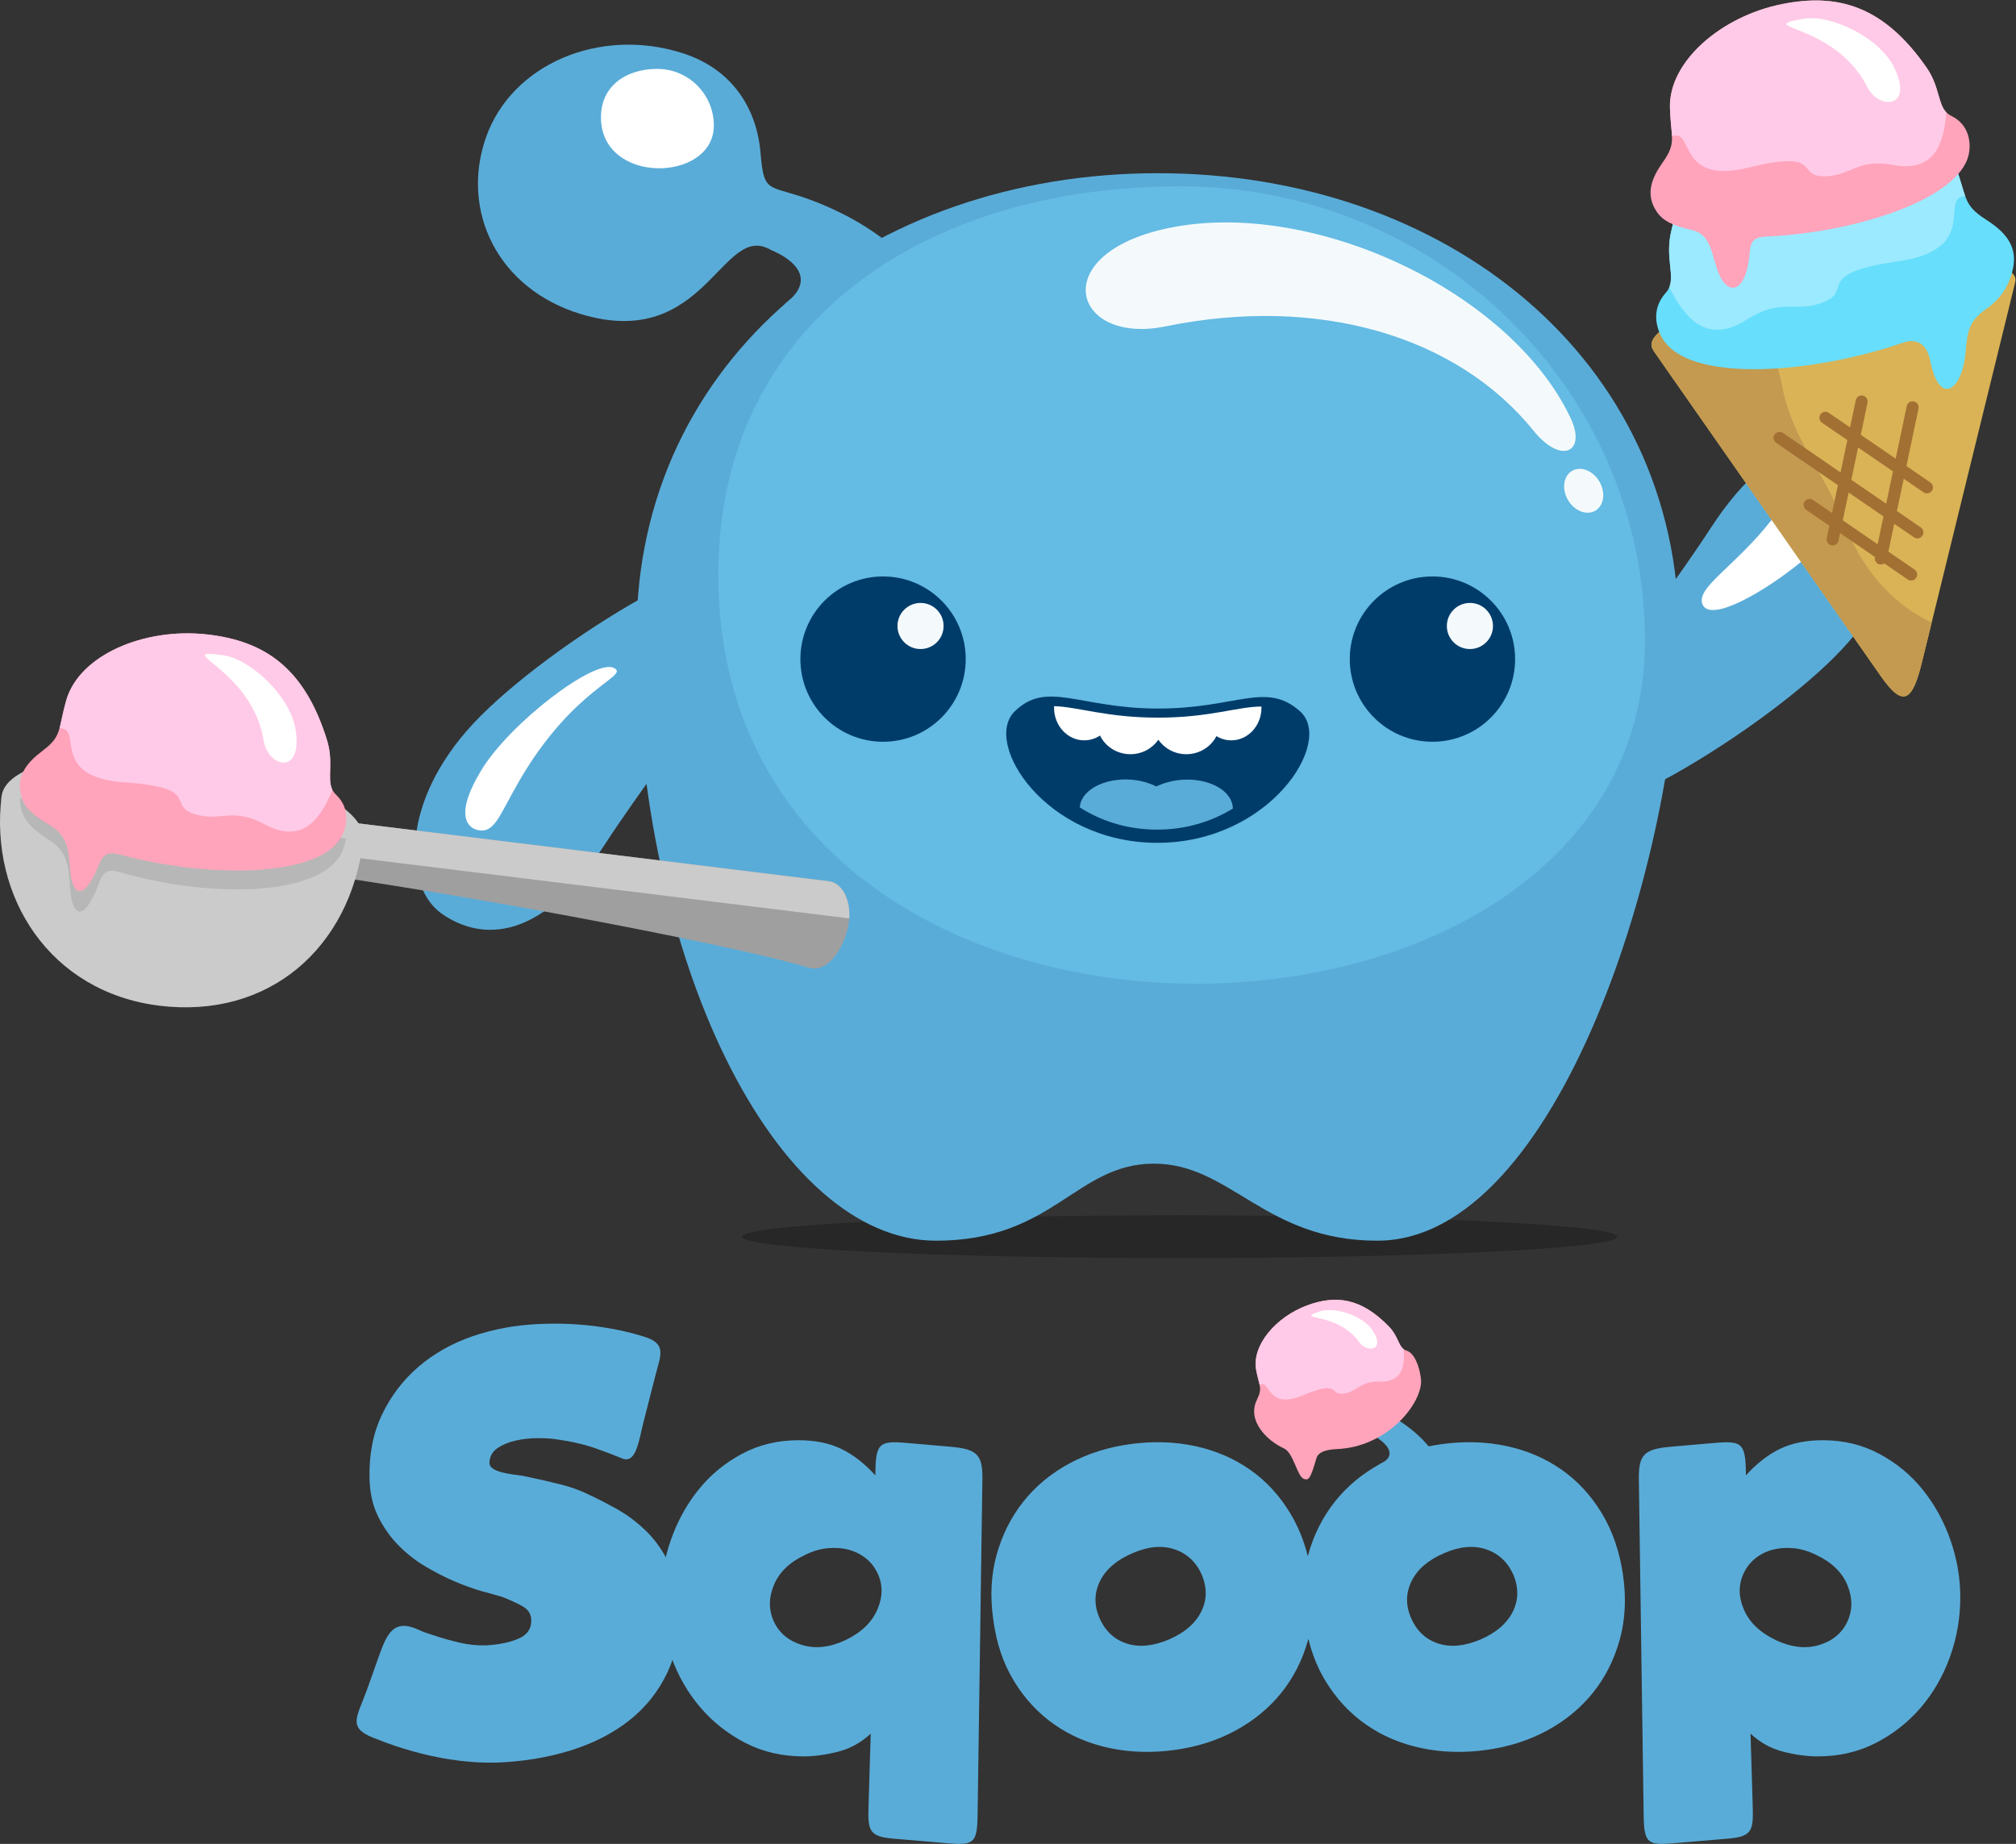 <?xml version="1.0" encoding="UTF-8" standalone="no"?>
<!-- Created with Inkscape (http://www.inkscape.org/) -->

<svg
   xmlns:dc="http://purl.org/dc/elements/1.1/"
   xmlns:cc="http://creativecommons.org/ns#"
   xmlns:rdf="http://www.w3.org/1999/02/22-rdf-syntax-ns#"
   xmlns:svg="http://www.w3.org/2000/svg"
   xmlns="http://www.w3.org/2000/svg"
   xmlns:sodipodi="http://sodipodi.sourceforge.net/DTD/sodipodi-0.dtd"
   xmlns:inkscape="http://www.inkscape.org/namespaces/inkscape"
   version="1.1"
   id="svg29"
   xml:space="preserve"
   width="315.383"
   height="288.492"
   viewBox="0 0 315.383 288.492"
   sodipodi:docname="sqoop.svg"
   inkscape:version="0.92.3 (d244b95, 2018-08-02)"><rect x="0" y="0" width="315.383" height="288.492" fill="#333333" stroke="none"/><defs
     id="defs33"><clipPath
       clipPathUnits="userSpaceOnUse"
       id="clipPath45"><path
         d="M 0,216.369 H 236.537 V 0 H 0 Z"
         id="path43"
         inkscape:connector-curvature="0" /></clipPath><clipPath
       clipPathUnits="userSpaceOnUse"
       id="clipPath65"><path
         d="M 87.087,73.777 H 189.8 V 68.754 H 87.087 Z"
         id="path63"
         inkscape:connector-curvature="0" /></clipPath></defs><sodipodi:namedview
     pagecolor="#ffffff"
     bordercolor="#666666"
     borderopacity="1"
     objecttolerance="10"
     gridtolerance="10"
     guidetolerance="10"
     inkscape:pageopacity="0"
     inkscape:pageshadow="2"
     inkscape:window-width="1920"
     inkscape:window-height="1018"
     id="namedview31"
     showgrid="false"
     inkscape:zoom="2.8527654"
     inkscape:cx="157.69133"
     inkscape:cy="144.246"
     inkscape:window-x="0"
     inkscape:window-y="34"
     inkscape:window-maximized="1"
     inkscape:current-layer="g41" /><g
     id="g37"
     inkscape:groupmode="layer"
     inkscape:label="Sqoop A colored"
     transform="matrix(1.333,0,0,-1.333,0,288.492)"><g
       id="g39"><g
         id="g41"
         clip-path="url(#clipPath45)"><g
           id="g47"
           transform="translate(96.365,192.479)"><path
             d="m 0,0 c 5.357,-2.228 8.847,-4.944 13.173,-9.448 l -5.954,-4.524 c -1.582,1.647 -13.027,1.041 -11.33,2.365 3.386,2.641 1.26,4.951 -1.802,6.224 -5.776,3.375 -7.571,-11.964 -22.244,-7.547 -9.812,2.954 -14.183,12.115 -11.183,20.72 3.001,8.604 13.343,13.04 23.101,9.908 5.855,-1.88 8.701,-6.541 9.129,-11.704 C -6.671,0.707 -6.145,2.555 0,0"
             style="fill:#5aacd8;fill-opacity:1;fill-rule:evenodd;stroke:none"
             id="path49"
             inkscape:connector-curvature="0" /></g><g
           id="g51"
           transform="translate(89.765,150.272)"><path
             d="m 0,0 c 3.304,-4.201 -10.824,-20.729 -18.805,-32.999 -7.98,-12.271 -15.227,-10.908 -19.22,-8.017 -3.993,2.892 -4.989,12.088 2.997,21.343 C -27.043,-10.418 -3.305,4.2 0,0"
             style="fill:#5aacd8;fill-opacity:1;fill-rule:evenodd;stroke:none"
             id="path53"
             inkscape:connector-curvature="0" /></g><g
           id="g55"
           transform="translate(181.981,121.472)"><path
             d="m 0,0 c -3.304,4.201 10.825,20.728 18.806,32.999 7.98,12.27 15.226,10.908 19.22,8.015 3.993,-2.89 4.989,-12.087 -2.998,-21.342 C 27.044,10.417 3.305,-4.201 0,0"
             style="fill:#5aacd8;fill-opacity:1;fill-rule:evenodd;stroke:none"
             id="path57"
             inkscape:connector-curvature="0" /></g><g
           id="g59"><g
             id="g61" /><g
             id="g73"><g
               clip-path="url(#clipPath65)"
               id="g71"
               style="opacity:0.24"><g
                 transform="translate(138.443,73.777)"
                 id="g69"><path
                   d="m 0,0 c 28.363,0 51.357,-1.125 51.357,-2.512 0,-1.387 -22.994,-2.511 -51.357,-2.511 -28.363,0 -51.356,1.124 -51.356,2.511 C -51.356,-1.125 -28.363,0 0,0"
                   style="fill:#000000;fill-opacity:1;fill-rule:evenodd;stroke:none"
                   id="path67"
                   inkscape:connector-curvature="0" /></g></g></g></g><g
           id="g75"
           transform="translate(109.854,70.797)"><path
             d="M 0,0 C 13.755,0 16.37,8.969 25.464,9.042 34.558,9.113 38.507,0 51.774,0 c 21.45,0 35.413,46.055 35.413,71.264 0,32.297 -27.387,54.033 -61.167,54.033 -33.783,0 -61.168,-21.736 -61.168,-54.033 C -35.148,33.043 -18.827,0 0,0"
             style="fill:#5aacd8;fill-opacity:1;fill-rule:evenodd;stroke:none"
             id="path77"
             inkscape:connector-curvature="0" /></g><g
           id="g79"
           transform="translate(138.506,194.556)"><path
             d="m 0,0 c 30.125,0 54.547,-23.866 54.547,-53.306 0,-53.627 -108.752,-56.344 -108.752,7.739 C -54.205,-16.127 -30.125,0 0,0"
             style="fill:#64bbe4;fill-opacity:1;fill-rule:evenodd;stroke:none"
             id="path81"
             inkscape:connector-curvature="0" /></g><g
           id="g83"
           transform="translate(199.852,145.393)"><path
             d="m 0,0 c -1.022,1.971 3.732,4.46 8.058,10.004 4.326,5.543 7.834,6.538 8.857,4.568 C 17.937,12.6 15.996,8.737 11.565,5.113 7.136,1.488 1.021,-1.972 0,0"
             style="fill:#ffffff;fill-opacity:1;fill-rule:evenodd;stroke:none"
             id="path85"
             inkscape:connector-curvature="0" /></g><g
           id="g87"
           transform="translate(72.015,138.038)"><path
             d="m 0,0 c 2.046,-0.971 -4.607,-2.105 -11.104,-13.32 -2.319,-4.005 -2.875,-6.214 -4.91,-5.706 -0.873,0.218 -2.874,1.425 0.462,6.969 C -12.217,-6.511 -2.263,1.074 0,0 m -15.79,-20.573 c 1.089,-0.628 1.519,-2.245 0.961,-3.61 -0.557,-1.364 -1.892,-1.961 -2.981,-1.333 -1.088,0.63 -1.519,2.246 -0.961,3.61 0.558,1.365 1.892,1.962 2.981,1.333"
             style="fill:#ffffff;fill-opacity:1;fill-rule:evenodd;stroke:none"
             id="path89"
             inkscape:connector-curvature="0" /></g><g
           id="g91"
           transform="translate(135.912,133.257)"><path
             d="m 0,0 c 9.252,0 12.654,3.251 16.67,-0.335 4.016,-3.587 -3.6,-15.425 -16.75,-15.425 -13.152,0 -20.536,11.716 -16.75,15.425 C -13.045,3.374 -9.25,0 0,0"
             style="fill:#003c6a;fill-opacity:1;fill-rule:evenodd;stroke:none"
             id="path93"
             inkscape:connector-curvature="0" /></g><g
           id="g95"
           transform="translate(144.691,121.524)"><path
             d="m 0,0 c -2.378,-1.468 -5.393,-2.477 -8.882,-2.477 -3.609,0 -6.692,1.07 -9.087,2.61 0.203,2.805 5.223,4.316 8.982,2.458 C -5.043,4.449 -0.084,2.866 0,0"
             style="fill:#5aacd8;fill-opacity:1;fill-rule:evenodd;stroke:none"
             id="path97"
             inkscape:connector-curvature="0" /></g><g
           id="g99"
           transform="translate(136.773,178.112)"><path
             d="m 0,0 c -10.656,-2.184 -13.971,8.096 -0.494,11.349 16.881,4.076 40.848,-6.929 48.035,-22.08 1.915,-4.035 -1.079,-5.547 -4.346,-1.504 C 34.146,-1.04 17.879,3.664 0,0 m 48.309,-16.743 c 1.193,0.202 2.507,-0.775 2.939,-2.183 0.429,-1.409 -0.189,-2.716 -1.382,-2.918 -1.192,-0.202 -2.508,0.775 -2.938,2.183 -0.43,1.41 0.189,2.716 1.381,2.918"
             style="fill:#f4fafb;fill-opacity:1;fill-rule:evenodd;stroke:none"
             id="path101"
             inkscape:connector-curvature="0" /></g><g
           id="g103"
           transform="translate(77.131,208.336)"><path
             d="m 0,0 c 3.669,0 6.644,-2.975 6.644,-6.644 0,-6.684 -13.247,-7.022 -13.247,0.964 C -6.603,-2.011 -3.669,0 0,0"
             style="fill:#ffffff;fill-opacity:1;fill-rule:evenodd;stroke:none"
             id="path105"
             inkscape:connector-curvature="0" /></g><g
           id="g107"
           transform="translate(135.909,132.19)"><path
             d="m 0,0 c 6.058,0 9.39,1.308 12.132,1.303 0.002,-0.046 0.003,-0.093 0.003,-0.141 0,-2.113 -1.587,-3.827 -3.542,-3.827 -0.633,0 -1.228,0.181 -1.742,0.495 -0.646,-1.257 -1.987,-2.121 -3.534,-2.121 -1.367,0 -2.573,0.675 -3.281,1.699 -0.709,-1.024 -1.912,-1.699 -3.281,-1.699 -1.576,0 -2.936,0.896 -3.568,2.19 -0.54,-0.357 -1.173,-0.564 -1.852,-0.564 -1.955,0 -3.54,1.714 -3.54,3.827 0,0.062 10e-4,0.123 0.003,0.184 C -9.463,1.288 -6.058,0 0,0"
             style="fill:#ffffff;fill-opacity:1;fill-rule:evenodd;stroke:none"
             id="path109"
             inkscape:connector-curvature="0" /></g><g
           id="g111"
           transform="translate(168.111,148.763)"><path
             d="m 0,0 c 5.357,0 9.701,-4.343 9.701,-9.702 0,-5.358 -4.344,-9.701 -9.701,-9.701 -5.359,0 -9.702,4.343 -9.702,9.701 C -9.702,-4.343 -5.359,0 0,0"
             style="fill:#003c6a;fill-opacity:1;fill-rule:evenodd;stroke:none"
             id="path113"
             inkscape:connector-curvature="0" /></g><g
           id="g115"
           transform="translate(172.508,145.654)"><path
             d="m 0,0 c 1.494,0 2.706,-1.211 2.706,-2.706 0,-1.495 -1.212,-2.706 -2.706,-2.706 -1.495,0 -2.707,1.211 -2.707,2.706 C -2.707,-1.211 -1.495,0 0,0"
             style="fill:#f4fafb;fill-opacity:1;fill-rule:evenodd;stroke:none"
             id="path117"
             inkscape:connector-curvature="0" /></g><g
           id="g119"
           transform="translate(103.636,148.763)"><path
             d="m 0,0 c 5.358,0 9.701,-4.343 9.701,-9.702 0,-5.358 -4.343,-9.701 -9.701,-9.701 -5.358,0 -9.702,4.343 -9.702,9.701 C -9.702,-4.343 -5.358,0 0,0"
             style="fill:#003c6a;fill-opacity:1;fill-rule:evenodd;stroke:none"
             id="path121"
             inkscape:connector-curvature="0" /></g><g
           id="g123"
           transform="translate(108.034,145.654)"><path
             d="m 0,0 c 1.495,0 2.706,-1.211 2.706,-2.706 0,-1.495 -1.211,-2.706 -2.706,-2.706 -1.495,0 -2.707,1.211 -2.707,2.706 C -2.707,-1.211 -1.495,0 0,0"
             style="fill:#f4fafb;fill-opacity:1;fill-rule:evenodd;stroke:none"
             id="path125"
             inkscape:connector-curvature="0" /></g><g
           id="g127"
           transform="translate(94.892,102.849)"><path
             d="m 0,0 c 2.537,-0.776 4.438,2.949 4.737,5.38 0.3,2.431 -0.745,4.559 -2.332,4.755 -29.911,3.677 -59.822,7.355 -89.734,11.033 -1.587,0.195 -1.357,-5.49 -1.655,-7.921 C -79.958,16.197 -12.274,3.758 0,0"
             style="fill:#9f9f9f;fill-opacity:1;fill-rule:nonzero;stroke:none"
             id="path129"
             inkscape:connector-curvature="0" /></g><g
           id="g131"
           transform="translate(99.667,108.628)"><path
             d="m 0,0 c 0.145,2.26 -0.87,4.171 -2.37,4.356 l -83.361,10.25 -0.492,-4.004 z"
             style="fill:#cbcbcb;fill-opacity:1;fill-rule:nonzero;stroke:none"
             id="path133"
             inkscape:connector-curvature="0" /></g><g
           id="g135"
           transform="translate(22.284,127.46)"><path
             d="m 0,0 c -11.723,1.441 -21.616,-0.566 -22.097,-4.484 -0.482,-3.918 8.63,-8.263 20.352,-9.704 11.722,-1.441 21.616,0.565 22.097,4.484 C 20.834,-5.786 11.722,-1.441 0,0"
             style="fill:#cbcbcb;fill-opacity:1;fill-rule:evenodd;stroke:none"
             id="path137"
             inkscape:connector-curvature="0" /></g><g
           id="g139"
           transform="translate(0.187,122.975)"><path
             d="m 0,0 c -1.456,-11.84 5.683,-23.016 18.521,-24.595 12.839,-1.579 22.376,6.753 23.928,19.375 z"
             style="fill:#cbcbcb;fill-opacity:1;fill-rule:evenodd;stroke:none"
             id="path141"
             inkscape:connector-curvature="0" /></g><g
           id="g143"
           transform="translate(40.605,118.006)"><path
             d="m 0,0 -38.276,4.706 c 0.003,-0.418 0.063,-0.861 0.191,-1.333 0.411,-1.515 1.481,-2.418 3.397,-3.658 1.979,-1.282 2.143,-3.025 2.306,-5.532 0.222,-3.402 1.642,-4.196 3.435,0.69 0.666,1.814 1.695,1.375 3.015,1.005 9.816,-2.754 22.528,-2.784 25.332,2.281 0.252,0.455 0.501,1.106 0.6,1.841"
             style="fill:#b7b7b7;fill-opacity:1;fill-rule:evenodd;stroke:none"
             id="path145"
             inkscape:connector-curvature="0" /></g><g
           id="g147"
           transform="translate(22.107,126.019)"><path
             d="m 0,0 c -10.294,1.266 -18.93,-0.072 -19.289,-2.988 -0.358,-2.917 7.696,-6.306 17.991,-7.572 10.294,-1.267 18.929,0.072 19.288,2.988 C 18.349,-4.656 10.294,-1.266 0,0"
             style="fill:#9f9f9f;fill-opacity:1;fill-rule:evenodd;stroke:none"
             id="path149"
             inkscape:connector-curvature="0" /></g><g
           id="g151"
           transform="translate(2.519,122.907)"><path
             d="m 0,0 c -0.716,2.442 0.684,4.044 2.471,5.391 2.334,1.758 1.797,2.467 2.789,5.934 1.513,5.288 9.118,8.553 16.508,7.726 C 28.349,18.313 33.181,15.31 35.86,6.633 36.795,3.605 35.534,1.547 36.912,0.244 38.751,-1.497 38.129,-3.752 37.485,-4.828 34.681,-9.52 21.97,-9.492 12.153,-6.941 10.833,-6.598 9.805,-6.191 9.139,-7.872 7.346,-12.397 5.926,-11.661 5.704,-8.511 5.54,-6.189 5.376,-4.575 3.397,-3.388 1.481,-2.239 0.411,-1.403 0,0"
             style="fill:#ffa4bb;fill-opacity:1;fill-rule:evenodd;stroke:none"
             id="path153"
             inkscape:connector-curvature="0" /></g><g
           id="g155"
           transform="translate(6.985,130.941)"><path
             d="m 0,0 c 0.218,0.78 0.359,1.771 0.794,3.291 1.514,5.288 9.119,8.554 16.508,7.727 6.581,-0.738 11.414,-3.743 14.093,-12.419 0.808,-2.621 -0.027,-4.515 0.627,-5.822 -1.376,-3.433 -3.51,-6.426 -7.928,-4.058 -3.727,1.996 -5.036,0.404 -7.843,1.1 -4.077,1.014 0.893,3.182 -8.673,3.838 C -1.251,-5.738 2.829,0.07 0,0"
             style="fill:#ffcae7;fill-opacity:1;fill-rule:evenodd;stroke:none"
             id="path157"
             inkscape:connector-curvature="0" /></g><g
           id="g159"
           transform="translate(30.951,129.442)"><path
             d="M 0,0 C 0.463,-2.981 4.529,-4.17 3.76,1.222 3.185,5.26 -1.588,9.661 -4.807,10.079 -11.142,10.9 -1.323,8.524 0,0"
             style="fill:#ffffff;fill-opacity:1;fill-rule:evenodd;stroke:none"
             id="path161"
             inkscape:connector-curvature="0" /></g><g
           id="g163"
           transform="translate(220.759,137.018)"><path
             d="m 0,0 -26.737,38.28 0.031,0.006 c -0.117,0.147 -0.194,0.304 -0.225,0.472 -0.459,2.457 8.726,6.232 20.516,8.431 11.791,2.201 21.72,1.993 22.178,-0.463 0.031,-0.169 0.016,-0.343 -0.041,-0.523 l 0.007,0.002 C 11.882,30.526 8.642,17.324 4.792,1.646 3.692,-2.826 2.63,-3.766 0,0"
             style="fill:#d9b356;fill-opacity:1;fill-rule:evenodd;stroke:none"
             id="path165"
             inkscape:connector-curvature="0" /></g><g
           id="g167"
           transform="translate(220.759,137.018)"><path
             d="m 0,0 -26.737,38.28 0.031,0.006 c -0.117,0.147 -0.194,0.304 -0.225,0.472 -0.35,1.872 4.901,4.51 12.637,6.633 -1.687,-3.456 1.632,-5.56 2.67,-11.232 1.118,-6.098 4.807,-9.948 7.131,-15.832 C -1.655,11.145 2.392,8.077 5.936,6.311 L 4.792,1.646 C 3.692,-2.826 2.63,-3.766 0,0"
             style="fill:#c39a50;fill-opacity:1;fill-rule:evenodd;stroke:none"
             id="path169"
             inkscape:connector-curvature="0" /></g><g
           id="g171"
           transform="translate(214.715,182.712)"><path
             d="M 0,0 C 10.092,1.883 18.592,1.706 18.982,-0.396 19.375,-2.5 11.512,-5.73 1.421,-7.613 -8.67,-9.496 -17.17,-9.318 -17.562,-7.216 -17.955,-5.113 -10.092,-1.883 0,0"
             style="fill:#a27033;fill-opacity:1;fill-rule:evenodd;stroke:none"
             id="path173"
             inkscape:connector-curvature="0" /></g><g
           id="g175"
           transform="translate(223.775,168.758)"><path
             d="M 0,0 C 0.078,0.382 0.453,0.626 0.834,0.547 1.215,0.468 1.46,0.093 1.381,-0.288 L -0.04,-7.036 2.768,-8.962 c 0.321,-0.22 0.402,-0.66 0.18,-0.979 -0.219,-0.32 -0.657,-0.401 -0.978,-0.181 l -2.325,1.594 -0.798,-3.791 2.801,-1.921 c 0.322,-0.219 0.405,-0.658 0.186,-0.98 -0.221,-0.322 -0.66,-0.405 -0.982,-0.185 l -2.321,1.591 -0.686,-3.267 3.069,-2.104 c 0.32,-0.22 0.404,-0.659 0.184,-0.981 -0.219,-0.32 -0.659,-0.404 -0.981,-0.184 l -2.758,1.89 c -0.153,-0.109 -0.349,-0.156 -0.548,-0.115 -0.383,0.08 -0.627,0.454 -0.547,0.835 l 0.006,0.028 -4.094,2.805 -0.188,-0.891 c -0.079,-0.382 -0.454,-0.626 -0.835,-0.547 -0.381,0.08 -0.626,0.454 -0.546,0.835 l 0.309,1.468 -2.717,1.861 c -0.321,0.22 -0.404,0.66 -0.185,0.981 0.22,0.322 0.66,0.404 0.982,0.184 l 2.234,-1.532 0.69,3.267 -7.247,4.967 c -0.321,0.219 -0.403,0.658 -0.183,0.98 0.219,0.321 0.657,0.404 0.98,0.184 l 6.762,-4.636 0.799,3.792 -2.978,2.042 c -0.321,0.22 -0.401,0.659 -0.182,0.979 0.222,0.32 0.66,0.401 0.981,0.18 l 2.494,-1.71 0.672,3.184 c 0.078,0.381 0.452,0.626 0.833,0.546 0.38,-0.079 0.627,-0.454 0.545,-0.834 l -0.791,-3.76 4.095,-2.806 z m -5.707,-4.858 -0.799,-3.792 4.093,-2.806 0.798,3.791 z m -1.113,-5.287 -0.69,-3.267 4.094,-2.806 0.687,3.268 z"
             style="fill:#a27033;fill-opacity:1;fill-rule:nonzero;stroke:none"
             id="path177"
             inkscape:connector-curvature="0" /></g><g
           id="g179"
           transform="translate(236.245,184.92)"><path
             d="m 0,0 c 0.583,2.755 -1.097,4.404 -3.185,5.738 -2.724,1.742 -2.191,2.571 -3.58,6.312 -2.121,5.707 -10.79,8.665 -18.875,7.124 -7.197,-1.372 -12.276,-5.098 -14.496,-14.902 -0.774,-3.419 0.791,-5.584 -0.617,-7.138 -1.883,-2.076 -1.004,-4.513 -0.203,-5.647 3.494,-4.939 17.519,-3.828 28.135,-0.179 1.427,0.489 2.702,-0.11 3.09,-2.073 1.095,-5.543 3.761,-3.555 4.16,0.888 0.23,2.565 0.38,3.668 2.463,5.146 C -1.091,-3.301 -0.334,-1.583 0,0"
             style="fill:#67defc;fill-opacity:1;fill-rule:evenodd;stroke:none"
             id="path181"
             inkscape:connector-curvature="0" /></g><g
           id="g183"
           transform="translate(230.637,193.405)"><path
             d="m 0,0 c -0.309,0.843 -0.547,1.924 -1.158,3.564 -2.119,5.707 -10.788,8.666 -18.873,7.124 -7.198,-1.372 -12.277,-5.097 -14.496,-14.901 -0.67,-2.96 0.412,-4.978 -0.2,-6.477 1.813,-3.671 4.422,-6.793 9.094,-3.806 3.944,2.52 5.525,0.875 8.563,1.882 4.412,1.463 -1.256,3.434 9.246,4.97 C 1.867,-6.227 -3.129,-0.162 0,0"
             style="fill:#9ceaff;fill-opacity:1;fill-rule:evenodd;stroke:none"
             id="path185"
             inkscape:connector-curvature="0" /></g><g
           id="g187"
           transform="translate(194.433,191.572)"><path
             d="m 0,0 c -1.401,2.076 -0.568,3.998 0.707,5.795 1.664,2.347 0.947,2.851 0.844,6.4 -0.16,5.411 5.996,10.748 13.178,12.18 6.392,1.274 11.822,-0.101 16.928,-7.439 1.781,-2.561 1.213,-4.867 2.895,-5.679 2.245,-1.082 2.337,-3.384 2.053,-4.586 C 35.377,1.432 23.445,-2.34 13.475,-2.88 12.134,-2.953 11.047,-2.878 10.924,-4.654 10.596,-9.434 8.41,-10.083 7.26,-7.194 6.414,-5.064 6.409,-2.685 4.199,-2.164 2.059,-1.658 0.805,-1.193 0,0"
             style="fill:#ffa4bb;fill-opacity:1;fill-rule:evenodd;stroke:none"
             id="path189"
             inkscape:connector-curvature="0" /></g><g
           id="g191"
           transform="translate(196.222,200.442)"><path
             d="m 0,0 c -0.029,0.797 -0.193,1.769 -0.238,3.325 -0.16,5.411 5.996,10.748 13.177,12.18 6.393,1.274 11.823,-0.101 16.929,-7.44 1.542,-2.215 1.324,-4.242 2.329,-5.272 -0.266,-3.631 -1.374,-7.077 -6.225,-6.177 -4.093,0.76 -4.845,-1.125 -7.687,-1.31 -4.126,-0.268 -0.112,3.251 -9.282,1.007 C 0.541,-5.757 2.633,0.911 0,0"
             style="fill:#ffcae7;fill-opacity:1;fill-rule:evenodd;stroke:none"
             id="path193"
             inkscape:connector-curvature="0" /></g><g
           id="g195"
           transform="translate(219.152,206.197)"><path
             d="M 0,0 C 1.325,-2.659 5.494,-2.559 3.162,2.269 1.416,5.885 -4.376,8.588 -7.521,8.018 -13.709,6.896 -3.789,7.601 0,0"
             style="fill:#ffffff;fill-opacity:1;fill-rule:evenodd;stroke:none"
             id="path197"
             inkscape:connector-curvature="0" /></g><g
           id="g199"
           transform="translate(190.474,31.578)"><path
             d="m 0,0 c 0.396,-2.727 0.267,-5.265 -0.385,-7.615 -0.652,-2.351 -1.699,-4.425 -3.142,-6.222 -1.442,-1.799 -3.239,-3.28 -5.393,-4.445 -2.152,-1.166 -4.553,-1.927 -7.199,-2.282 -2.649,-0.356 -5.177,-0.277 -7.586,0.237 -2.41,0.514 -4.564,1.431 -6.459,2.756 -1.897,1.322 -3.478,3.022 -4.742,5.096 -0.905,1.486 -1.577,3.139 -2.017,4.958 l -0.028,-0.098 c -0.652,-2.351 -1.697,-4.425 -3.141,-6.222 -1.442,-1.799 -3.24,-3.28 -5.392,-4.445 -2.153,-1.166 -4.553,-1.927 -7.201,-2.282 -2.647,-0.356 -5.174,-0.277 -7.585,0.237 -2.411,0.514 -4.564,1.431 -6.459,2.756 -1.898,1.322 -3.478,3.022 -4.742,5.096 -1.264,2.074 -2.074,4.474 -2.429,7.201 -0.395,2.725 -0.267,5.264 0.384,7.614 0.653,2.351 1.699,4.436 3.142,6.253 1.441,1.817 3.239,3.309 5.392,4.474 2.154,1.165 4.554,1.927 7.201,2.282 2.647,0.355 5.166,0.277 7.556,-0.237 2.391,-0.514 4.534,-1.432 6.429,-2.756 1.898,-1.323 3.478,-3.032 4.741,-5.126 0.916,-1.515 1.604,-3.197 2.062,-5.043 l 0.042,0.153 c 0.652,2.351 1.699,4.436 3.14,6.253 1.444,1.817 3.241,3.309 5.395,4.474 2.152,1.165 4.553,1.927 7.199,2.282 2.647,0.355 5.166,0.277 7.557,-0.237 2.389,-0.514 4.534,-1.432 6.43,-2.756 C -5.334,11.033 -3.753,9.324 -2.49,7.23 -1.225,5.136 -0.396,2.726 0,0 m -24.891,-5.037 c 0.672,-1.541 1.739,-2.548 3.202,-3.023 1.46,-0.474 3.119,-0.316 4.976,0.475 1.818,0.789 3.072,1.866 3.764,3.229 0.691,1.364 0.72,2.815 0.09,4.356 -0.673,1.501 -1.74,2.499 -3.202,2.992 -1.461,0.494 -3.101,0.347 -4.918,-0.444 -1.857,-0.79 -3.13,-1.876 -3.822,-3.26 -0.691,-1.382 -0.722,-2.824 -0.09,-4.325 m -36.565,0 c 0.673,-1.541 1.739,-2.548 3.2,-3.023 1.463,-0.474 3.122,-0.316 4.979,0.475 1.817,0.789 3.071,1.866 3.762,3.229 0.692,1.364 0.722,2.815 0.089,4.356 -0.67,1.501 -1.738,2.499 -3.2,2.992 -1.462,0.494 -3.101,0.347 -4.919,-0.444 -1.855,-0.79 -3.131,-1.876 -3.822,-3.26 -0.692,-1.382 -0.721,-2.824 -0.089,-4.325"
             style="fill:#5aacd8;fill-opacity:1;fill-rule:nonzero;stroke:none"
             id="path201"
             inkscape:connector-curvature="0" /></g><g
           id="g203"
           transform="translate(164.942,49.164)"><path
             d="M 0,0 C 2.054,-1.471 3.267,-2.965 4.659,-5.301 L 1.688,-6.635 c -0.509,0.853 -5.421,1.72 -4.572,2.116 1.695,0.787 1.021,1.976 -0.152,2.816 -2.12,1.999 -4.177,-2.783 -9.967,0.532 -3.872,2.216 -5.037,4.985 -2.92,8.339 2.118,3.355 6.941,4.221 10.773,1.934 C -2.853,7.73 -2.103,5.473 -2.427,3.241 -2.761,0.955 -2.355,1.688 0,0"
             style="fill:#5aacd8;fill-opacity:1;fill-rule:evenodd;stroke:none"
             id="path205"
             inkscape:connector-curvature="0" /></g><g
           id="g207"
           transform="translate(102.975,31.794)"><path
             d="m 0,0 c -0.323,0.687 -0.778,1.263 -1.364,1.728 -0.586,0.465 -1.253,0.798 -2.001,1 C -4.113,2.93 -4.931,2.991 -5.82,2.911 -6.709,2.83 -7.599,2.567 -8.488,2.122 c -1.819,-0.849 -3.043,-2.031 -3.669,-3.547 -0.626,-1.516 -0.616,-2.961 0.031,-4.335 0.647,-1.334 1.749,-2.234 3.305,-2.698 1.555,-0.466 3.243,-0.273 5.062,0.575 1.86,0.89 3.113,2.092 3.759,3.608 0.647,1.516 0.647,2.941 0,4.275 m -1.035,-27.062 c 0.094,3.109 0.153,5.095 0.247,8.204 -1.131,-1.05 -2.415,-1.758 -3.85,-2.121 -1.435,-0.364 -2.779,-0.546 -4.032,-0.546 -2.506,0 -4.78,0.525 -6.822,1.577 -2.041,1.05 -3.8,2.434 -5.275,4.153 -1.475,1.718 -2.617,3.698 -3.426,5.942 -0.807,2.243 -1.213,4.577 -1.213,7.003 0,2.264 0.385,4.497 1.154,6.7 0.767,2.203 1.849,4.174 3.243,5.912 1.395,1.739 3.092,3.143 5.092,4.214 2.001,1.071 4.215,1.607 6.64,1.607 1.941,0 3.608,-0.334 5.003,-1.001 1.394,-0.666 2.739,-1.707 4.032,-3.123 0,4.092 0.561,4.074 4.226,3.758 2.304,-0.199 2.235,-0.194 4.539,-0.393 3.173,-0.275 3.838,-0.902 3.796,-3.851 -0.197,-13.757 -0.367,-25.684 -0.565,-39.441 -0.048,-3.37 -0.525,-3.507 -3.741,-3.234 -2.631,0.224 -3.512,0.298 -6.143,0.522 -2.98,0.253 -2.998,1.016 -2.905,4.118"
             style="fill:#5aacd8;fill-opacity:1;fill-rule:nonzero;stroke:none"
             id="path209"
             inkscape:connector-curvature="0" /></g><g
           id="g211"
           transform="translate(68.414,41.313)"><path
             d="m 0,0 c 1.253,-0.566 2.537,-1.213 3.851,-1.94 1.314,-0.727 2.505,-1.617 3.577,-2.668 1.071,-1.05 1.961,-2.314 2.667,-3.789 0.709,-1.476 1.102,-3.224 1.183,-5.246 0.121,-2.869 -0.343,-5.406 -1.394,-7.609 -1.051,-2.203 -2.537,-4.062 -4.457,-5.579 -1.921,-1.515 -4.215,-2.688 -6.882,-3.516 -2.668,-0.829 -5.538,-1.303 -8.61,-1.424 -1.414,-0.042 -2.87,0.03 -4.366,0.211 -1.495,0.183 -2.971,0.455 -4.425,0.819 -1.456,0.364 -2.871,0.799 -4.245,1.303 -0.531,0.196 -1.049,0.396 -1.556,0.599 -3.033,1.221 -1.801,2.484 -0.672,5.662 l 1.459,4.109 c 0.98,2.761 1.879,4.107 4.537,2.904 0.848,-0.383 0.901,-0.369 1.871,-0.691 0.97,-0.324 1.981,-0.607 3.031,-0.85 1.051,-0.242 2.082,-0.344 3.093,-0.303 1.495,0.081 2.759,0.344 3.789,0.788 1.03,0.445 1.527,1.193 1.486,2.243 -0.041,0.688 -0.395,1.213 -1.061,1.577 -0.667,0.364 -1.466,0.728 -2.395,1.092 -0.606,0.161 -1.405,0.384 -2.395,0.667 -0.99,0.283 -2.052,0.666 -3.184,1.152 -1.131,0.485 -2.273,1.071 -3.425,1.758 -1.153,0.687 -2.204,1.516 -3.154,2.486 -0.949,0.971 -1.738,2.092 -2.365,3.365 -0.626,1.274 -0.96,2.739 -1,4.397 -0.081,2.829 0.404,5.345 1.455,7.547 1.052,2.204 2.487,4.084 4.306,5.64 1.819,1.556 3.941,2.749 6.366,3.577 2.426,0.829 5.013,1.304 7.761,1.425 2.547,0.122 5.073,-0.01 7.579,-0.394 1.644,-0.251 3.22,-0.613 4.724,-1.082 2.735,-0.852 1.982,-2.113 1.317,-4.713 L 7.079,8.083 C 6.606,6.234 6.259,3.254 4.642,3.912 3.503,4.376 2.44,4.781 1.455,5.124 c -1.334,0.464 -2.89,0.818 -4.669,1.061 -0.525,0.081 -1.232,0.122 -2.121,0.122 -0.85,0 -1.688,-0.091 -2.517,-0.274 -0.829,-0.181 -1.546,-0.474 -2.152,-0.879 -0.606,-0.404 -0.93,-0.97 -0.971,-1.697 0,-0.324 0.152,-0.577 0.455,-0.759 0.304,-0.181 0.667,-0.323 1.092,-0.424 C -9.004,2.173 -8.569,2.092 -8.125,2.031 -7.68,1.971 -7.316,1.921 -7.033,1.88 -5.861,1.637 -4.941,1.435 -4.274,1.274 -3.607,1.112 -3.273,1.031 -3.273,1.031 -2.142,0.788 -1.051,0.445 0,0"
             style="fill:#5aacd8;fill-opacity:1;fill-rule:nonzero;stroke:none"
             id="path213"
             inkscape:connector-curvature="0" /></g><g
           id="g215"
           transform="translate(204.654,31.794)"><path
             d="m 0,0 c 0.322,0.687 0.777,1.263 1.363,1.728 0.586,0.465 1.253,0.798 2.002,1 C 4.113,2.93 4.931,2.991 5.82,2.911 6.711,2.83 7.6,2.567 8.488,2.122 10.307,1.273 11.529,0.091 12.156,-1.425 12.783,-2.941 12.773,-4.386 12.126,-5.76 11.48,-7.094 10.379,-7.994 8.821,-8.458 7.266,-8.924 5.578,-8.731 3.759,-7.883 1.9,-6.993 0.646,-5.791 0,-4.275 -0.647,-2.759 -0.647,-1.334 0,0 m 1.035,-27.062 c -0.094,3.109 -0.153,5.095 -0.247,8.204 1.131,-1.05 2.415,-1.758 3.85,-2.121 1.435,-0.364 2.78,-0.546 4.032,-0.546 2.507,0 4.78,0.525 6.82,1.577 2.043,1.05 3.802,2.434 5.278,4.153 1.474,1.718 2.615,3.698 3.423,5.942 0.809,2.243 1.213,4.577 1.213,7.003 0,2.264 -0.383,4.497 -1.15,6.7 -0.768,2.203 -1.851,4.174 -3.245,5.912 -1.395,1.739 -3.093,3.143 -5.093,4.214 -2.002,1.071 -4.213,1.607 -6.639,1.607 -1.941,0 -3.608,-0.334 -5.003,-1.001 -1.394,-0.666 -2.739,-1.707 -4.032,-3.123 0,4.092 -0.561,4.074 -4.224,3.758 -2.305,-0.199 -2.237,-0.194 -4.54,-0.393 -3.173,-0.275 -3.838,-0.902 -3.797,-3.851 0.198,-13.757 0.368,-25.684 0.565,-39.441 0.049,-3.37 0.525,-3.507 3.74,-3.234 2.632,0.224 3.512,0.298 6.145,0.522 2.978,0.253 2.998,1.016 2.904,4.118"
             style="fill:#5aacd8;fill-opacity:1;fill-rule:nonzero;stroke:none"
             id="path217"
             inkscape:connector-curvature="0" /></g><g
           id="g219"
           transform="translate(147.516,52.135)"><path
             d="m 0,0 c 0.687,1.389 0.263,1.597 -0.093,3.477 -0.541,2.866 2.284,6.226 5.985,7.593 3.295,1.218 6.3,0.946 9.636,-2.529 C 16.692,7.329 16.585,6.053 17.549,5.764 18.835,5.378 19.31,2.658 19.263,1.996 19.052,-0.894 15.069,-5.545 9.407,-5.797 8.687,-5.828 7.242,-5.944 6.981,-6.865 6.246,-9.442 6.026,-9.458 5.508,-9.295 4.72,-9.046 4.304,-6.221 3.155,-5.709 1.295,-4.88 -1.247,-2.518 0,0"
             style="fill:#ffa4bb;fill-opacity:1;fill-rule:evenodd;stroke:none"
             id="path221"
             inkscape:connector-curvature="0" /></g><g
           id="g223"
           transform="translate(147.832,53.862)"><path
             d="m 0,0 c -0.082,0.422 -0.252,0.924 -0.408,1.749 -0.541,2.867 2.284,6.227 5.984,7.594 3.295,1.218 6.301,0.945 9.637,-2.53 C 16.22,5.764 16.275,4.668 16.896,4.205 17.062,2.249 16.764,0.322 14.105,0.393 11.865,0.451 11.623,-0.615 10.127,-0.954 7.953,-1.445 9.792,0.766 5.104,-1.201 0.774,-3.018 1.324,0.708 0,0"
             style="fill:#ffcae7;fill-opacity:1;fill-rule:evenodd;stroke:none"
             id="path225"
             inkscape:connector-curvature="0" /></g><g
           id="g227"
           transform="translate(159.547,58.86)"><path
             d="M 0,0 C 0.931,-1.302 3.141,-0.897 1.492,1.475 0.257,3.251 -3.054,4.201 -4.678,3.632 -7.876,2.512 -2.656,3.725 0,0"
             style="fill:#ffffff;fill-opacity:1;fill-rule:evenodd;stroke:none"
             id="path229"
             inkscape:connector-curvature="0" /></g></g></g></g></svg>